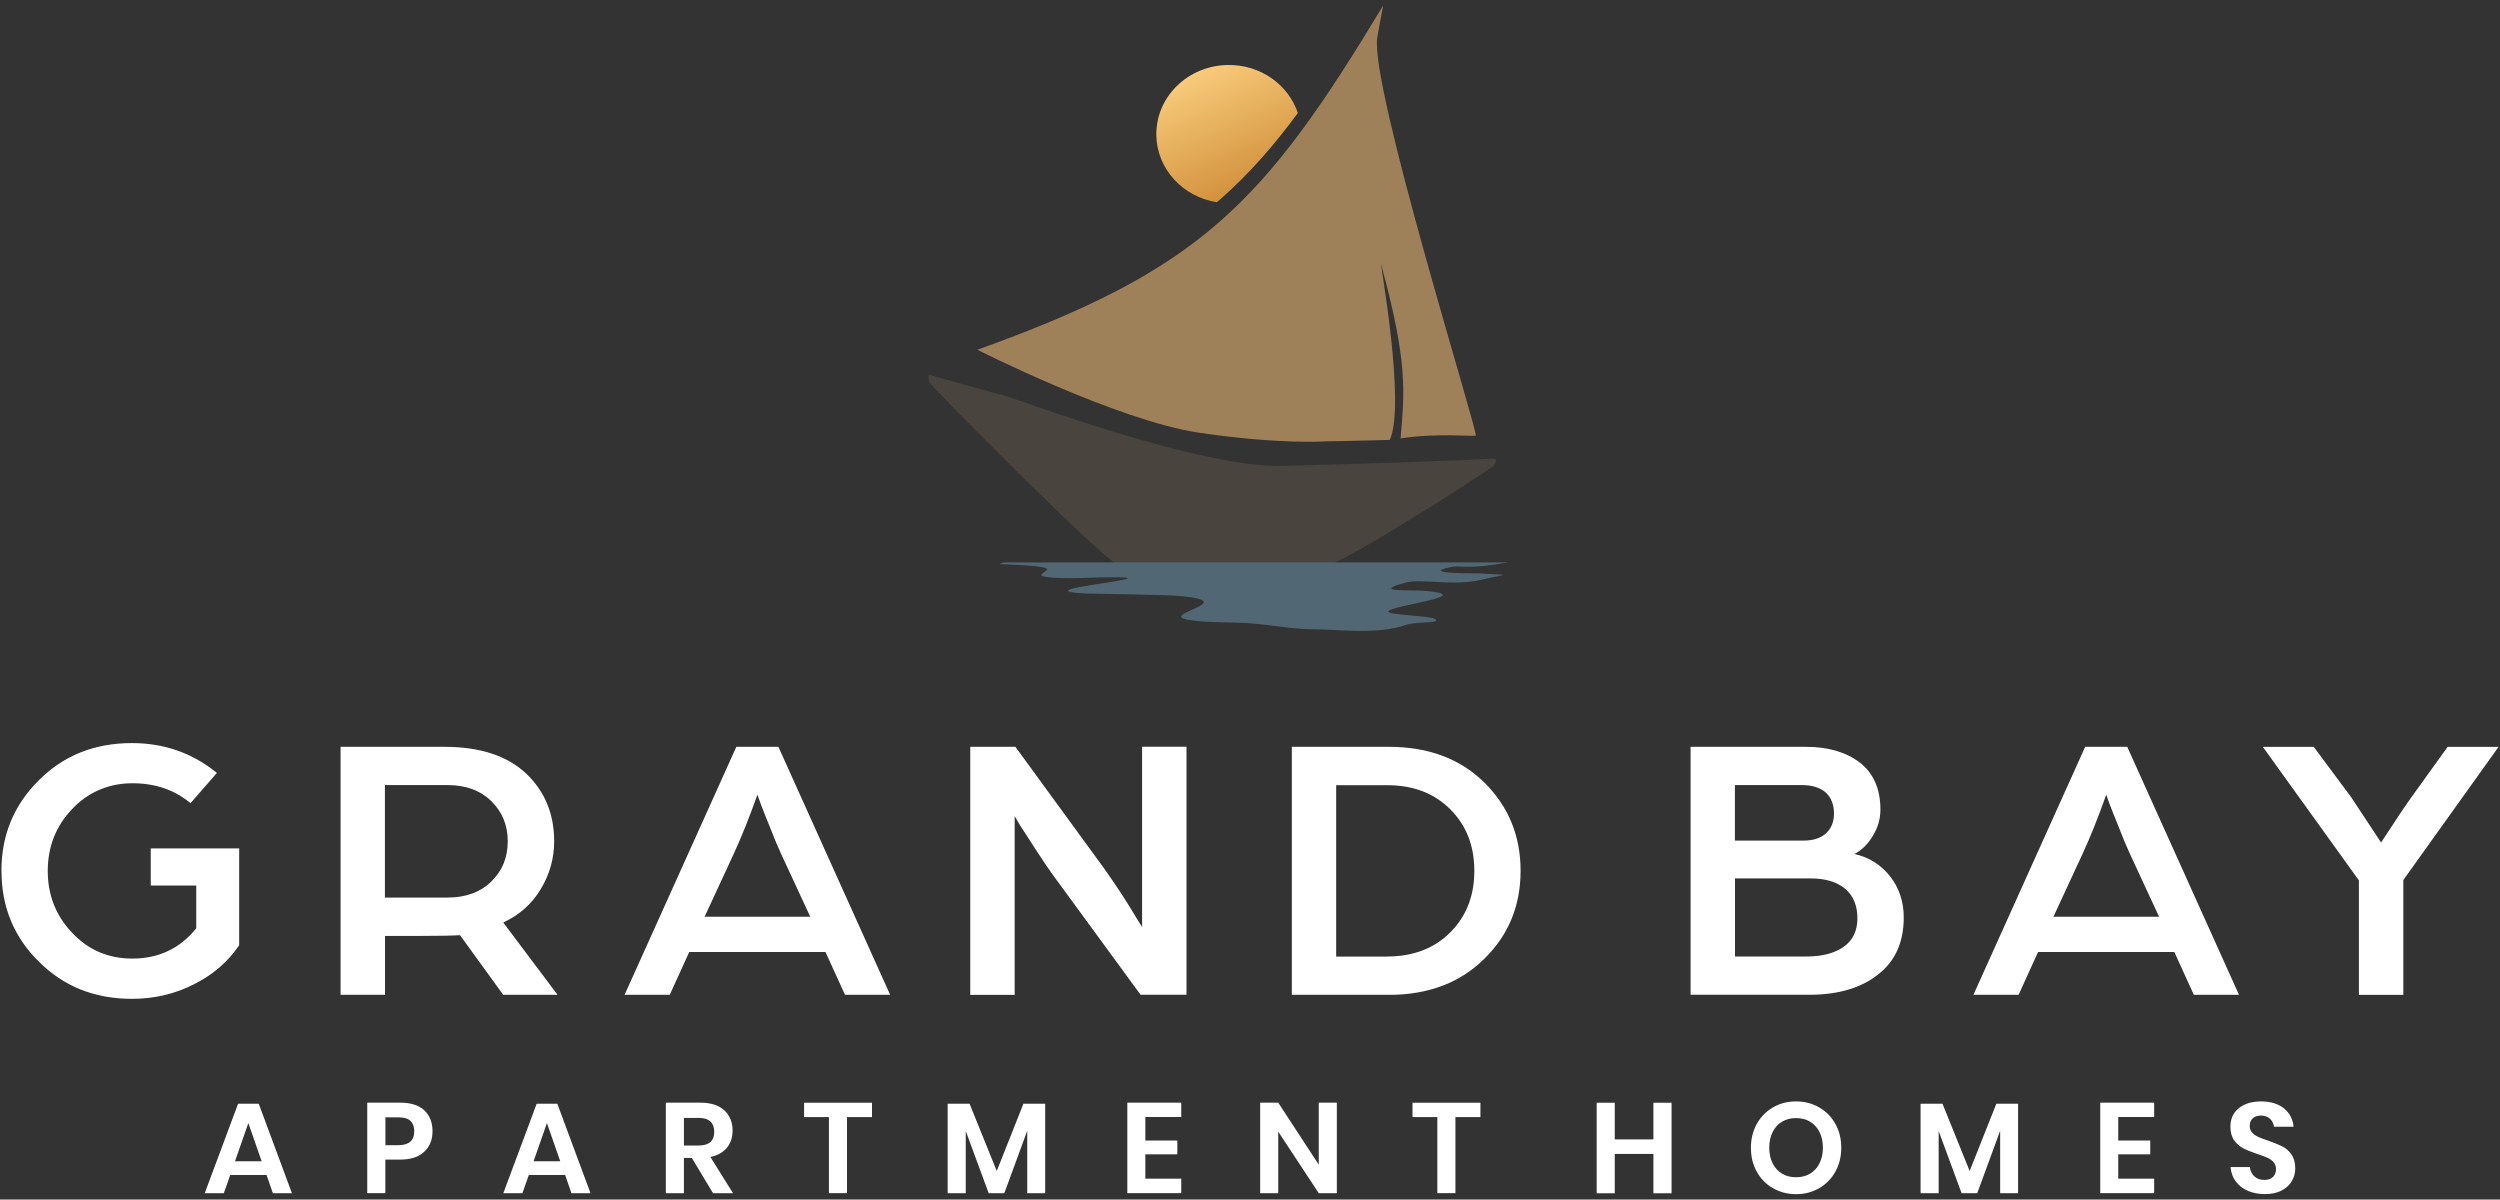 <?xml version="1.0" encoding="UTF-8"?>
<svg id="logos" xmlns="http://www.w3.org/2000/svg" xmlns:xlink="http://www.w3.org/1999/xlink" viewBox="0 0 300 143.94">
  <rect x="0" y="0" width="300" height="143.94" fill="#333333" stroke="none"/>
  <defs>
    <style>
      .cls-1 {
        clip-path: url(#clippath);
      }

      .cls-2 {
        fill: none;
      }

      .cls-2, .cls-3, .cls-4, .cls-5, .cls-6, .cls-7 {
        stroke-width: 0px;
      }

      .cls-3 {
        fill: #9e8159;
      }

      .cls-3, .cls-5 {
        fill-rule: evenodd;
      }

      .cls-4 {
        fill: url(#linear-gradient);
      }

      .cls-5 {
        fill: #516874;
      }

      .cls-6 {
        fill: #4a443e;
      }

      .cls-7 {
        fill: #fff;
      }
    </style>
    <clipPath id="clippath">
      <path class="cls-2" d="M147.32,7.8c3.93-.07,7.29,2.36,8.42,5.76-2.73,3.72-5.73,7.2-9.23,10.29-.16.14-.32.28-.49.42-4.06-.64-7.19-3.97-7.26-8.03-.08-4.58,3.75-8.36,8.55-8.44"/>
    </clipPath>
    <linearGradient id="linear-gradient" x1="143.57" y1="8.62" x2="150.91" y2="23.46" gradientUnits="userSpaceOnUse">
      <stop offset="0" stop-color="#f8cb7b"/>
      <stop offset="1" stop-color="#cf8c36"/>
    </linearGradient>
  </defs>
  <path class="cls-6" d="M178.78,55.05c-2.99.21-16.2.65-25.02.86-9.77.23-31.8-8.03-32.86-8.32l-9.44-2.61s-.14.38.11.96c.17.4,20.91,21.38,22.49,21.75,1.41.33,19.03,2.27,23.51.96,4.48-1.31,21.54-12.63,21.54-12.63.73-.84.48-1.03-.33-.98"/>
  <g class="cls-1">
    <rect class="cls-4" x="138.7" y="7.73" width="17.05" height="16.54"/>
  </g>
  <path class="cls-3" d="M117.28,41.97s16.8,8.5,26.58,9.95c9.78,1.45,15.28,1.04,15.28,1.04,0,0,3.59-.05,7.63-.17,1.99-4.26-1.31-22.11-1.03-21.04,3.19,11.71,2.82,15.11,2.33,20.86,4.21-.67,8.73-.22,9.02-.33.39-.15-12.83-42.26-11.81-47.84l.69-3.77c-14.36,23.87-21.92,31.7-48.71,41.31"/>
  <path class="cls-5" d="M120.39,67.5c-.21.06-.34.13-.37.2.1.03,4.38.1,5.41.45,1.08.37-2.45,1,1.33,1.19,2.4.12,3.69-.05,6.07-.07,9.37-.09-11.15,1.55-2.47,1.95.72.03,9.44.15,11,.28,9.99.84-8.86,2.99,7.12,3.22,3.15.05,6.34.82,9.41.8,2.48-.01,7.39.68,10.82-.53.93-.33,2.67-.22,3.6-.45.09-.48-.61-.43-4.54-.84-5.65-.59,11.49-2.17,2.91-2.82-1.31-.1-6.42.2-1.88-1,1.7-.45,5.78.48,8.92-.3,3.14-.77,4.04-.52-.32-.77-.36-.02-7.01.07-3.44-.74,1.39-.32,1.75.36,7.01-.58h-60.59Z"/>
  <path class="cls-7" d="M283.07,105.65l-11.53-16.03h6.11l4.5,6.06,3.58,5.42c1.59-2.45,2.8-4.26,3.63-5.42l4.36-6.06h6.11l-11.43,15.98v13.78h-5.33v-13.73ZM259.09,110.01l-3.49-7.53c-.4-.86-.83-1.88-1.29-3.08-.49-1.19-.87-2.16-1.15-2.89l-.41-1.15c-.98,2.76-1.93,5.13-2.85,7.12l-3.49,7.53h12.67ZM250.22,89.62h5.05l13.41,29.76h-5.42l-2.34-5.14h-16.35l-2.34,5.14h-5.42l13.41-29.76ZM216.46,100.87c1.13,0,2.02-.29,2.66-.87.64-.58.96-1.38.96-2.39s-.32-1.87-.96-2.48c-.67-.61-1.64-.92-2.89-.92h-8.04v6.66h8.27ZM216.78,114.78c1.9,0,3.4-.4,4.5-1.19,1.07-.77,1.61-1.9,1.61-3.4s-.49-2.71-1.47-3.54c-1.01-.83-2.39-1.24-4.13-1.24h-9.09v9.37h8.59ZM202.87,89.62h13.87c2.63,0,4.78.63,6.43,1.88,1.65,1.29,2.48,3.17,2.48,5.65,0,1.13-.31,2.19-.92,3.17-.61,1.01-1.35,1.73-2.2,2.16,1.71.37,3.14,1.26,4.27,2.66,1.1,1.41,1.65,3.06,1.65,4.96,0,2.97-1.03,5.25-3.08,6.84-2.05,1.62-4.79,2.43-8.22,2.43h-14.28v-29.76ZM155.02,89.62h11.66c4.71,0,8.53,1.42,11.43,4.27,2.91,2.88,4.36,6.41,4.36,10.61s-1.45,7.72-4.36,10.56c-2.91,2.88-6.72,4.32-11.43,4.32h-11.66v-29.76ZM166.45,114.78c3.12,0,5.65-.96,7.58-2.89,1.93-1.93,2.89-4.39,2.89-7.39s-.96-5.46-2.89-7.39c-1.93-1.93-4.45-2.89-7.58-2.89h-6.11v20.57h6.11ZM116.43,89.62h5.42l10.65,14.6c.61.86,1.3,1.87,2.07,3.03.77,1.19,1.36,2.16,1.79,2.89l.69,1.1v-21.63h5.33v29.76h-5.51l-10.15-13.87c-.77-1.04-1.56-2.2-2.39-3.49-.83-1.26-1.47-2.25-1.93-2.98l-.64-1.1v21.45h-5.33v-29.76ZM97.23,110.01l-3.49-7.53c-.4-.86-.83-1.88-1.29-3.08-.49-1.19-.87-2.16-1.15-2.89l-.41-1.15c-.98,2.76-1.93,5.13-2.85,7.12l-3.49,7.53h12.67ZM88.36,89.62h5.05l13.41,29.76h-5.42l-2.34-5.14h-16.35l-2.34,5.14h-5.42l13.41-29.76ZM53.68,107.71c2.2,0,3.96-.64,5.28-1.93,1.32-1.29,1.97-2.89,1.97-4.82s-.66-3.54-1.97-4.82c-1.32-1.29-3.06-1.93-5.24-1.93h-7.53v13.5h7.49ZM40.87,89.62h12.49c4.22,0,7.47,1.06,9.74,3.17,2.27,2.14,3.4,4.87,3.4,8.17,0,2.05-.54,3.96-1.61,5.74-1.07,1.78-2.57,3.11-4.5,4l6.52,8.68h-6.52l-5.19-7.16c-.89.06-2.46.09-4.73.09h-4.27v7.07h-5.33v-29.76ZM.17,104.5c0-4.29,1.5-7.91,4.5-10.88,2.97-2.97,6.69-4.45,11.16-4.45,3.86,0,7.26,1.19,10.2,3.58l-3.17,3.63c-1.9-1.59-4.23-2.39-6.98-2.39s-5.28,1.03-7.21,3.08c-1.96,2.05-2.94,4.53-2.94,7.44s.98,5.39,2.94,7.44c1.93,2.05,4.33,3.08,7.21,3.08,3.15,0,5.71-1.21,7.67-3.63v-5.14h-5.46v-4.45h10.61v11.62c-1.35,1.99-3.15,3.55-5.42,4.68-2.27,1.16-4.75,1.75-7.44,1.75-4.47,0-8.19-1.48-11.16-4.45-3-2.94-4.5-6.57-4.5-10.88Z"/>
  <path class="cls-7" d="M275.43,140.22c0,.55-.14,1.06-.42,1.53-.28.47-.69.84-1.23,1.12-.54.28-1.2.42-1.98.42s-1.46-.13-2.06-.39c-.6-.26-1.09-.64-1.45-1.13-.36-.49-.57-1.07-.62-1.72h2.31c.05.44.23.81.53,1.1.3.29.7.44,1.21.44.45,0,.8-.12,1.04-.36s.36-.55.36-.93c0-.34-.1-.62-.29-.84-.19-.22-.44-.4-.74-.53-.3-.13-.71-.29-1.23-.46-.68-.23-1.23-.45-1.66-.67-.43-.22-.8-.54-1.1-.96-.3-.42-.45-.97-.45-1.65,0-.93.34-1.67,1.01-2.21.67-.54,1.56-.81,2.67-.81s2.06.28,2.74.83c.68.55,1.07,1.29,1.16,2.21h-2.34c-.06-.39-.23-.71-.49-.96-.27-.25-.63-.38-1.09-.38-.4,0-.72.1-.97.32-.25.21-.37.52-.37.92,0,.32.09.58.28.79.19.21.43.38.72.52s.69.28,1.19.45c.7.25,1.26.48,1.7.69.44.22.81.54,1.11.97s.46.99.46,1.69M254.19,134.05v2.81h3.84v1.66h-3.84v2.92h4.31v1.74h-6.47v-10.86h6.47v1.72h-4.31ZM242.17,132.45v10.73h-2.15v-7.49l-2.75,7.49h-1.88l-2.75-7.46v7.46h-2.17v-10.73h2.63l3.26,8.07,3.2-8.07h2.61ZM215.53,134.17c-.64,0-1.19.14-1.68.43-.48.29-.86.7-1.13,1.24-.27.54-.41,1.17-.41,1.88s.14,1.35.41,1.88c.27.54.65.95,1.13,1.24.48.29,1.04.43,1.68.43s1.19-.14,1.68-.43c.48-.29.86-.7,1.13-1.24.27-.54.41-1.17.41-1.88s-.14-1.35-.41-1.88c-.27-.54-.65-.95-1.13-1.24-.48-.29-1.04-.43-1.68-.43ZM215.53,132.17c1.01,0,1.94.24,2.76.71.83.47,1.48,1.13,1.95,1.98.48.85.71,1.8.71,2.87s-.24,2.02-.71,2.88c-.48.85-1.13,1.51-1.95,1.98-.83.47-1.75.71-2.76.71s-1.94-.24-2.76-.71c-.83-.47-1.48-1.13-1.95-1.98-.48-.85-.71-1.81-.71-2.88s.24-2.02.71-2.87c.48-.85,1.13-1.5,1.95-1.98s1.75-.71,2.76-.71ZM200.59,132.33v10.86h-2.18v-4.72h-4.64v4.72h-2.17v-10.86h2.17v4.4h4.64v-4.4h2.18ZM177.65,132.33v1.72h-3v9.13h-2.17v-9.13h-2.98v-1.72h8.15ZM160.42,143.18h-2.17l-4.86-7.38v7.38h-2.17v-10.86h2.17l4.86,7.44v-7.44h2.17v10.86ZM137.44,134.05v2.81h3.84v1.66h-3.84v2.92h4.31v1.74h-6.47v-10.86h6.47v1.72h-4.31ZM125.42,132.45v10.73h-2.15v-7.49l-2.75,7.49h-1.88l-2.75-7.46v7.46h-2.17v-10.73h2.63l3.26,8.07,3.2-8.07h2.61ZM104.64,132.33v1.72h-3v9.13h-2.17v-9.13h-2.98v-1.72h8.15ZM82.07,137.46h1.78c1.24,0,1.86-.55,1.86-1.65,0-.52-.15-.93-.45-1.22-.3-.29-.77-.44-1.41-.44h-1.78v3.31ZM85.56,143.18l-2.54-4.23h-.95v4.23h-2.17v-10.86h4.14c1.26,0,2.22.31,2.88.92.66.62.99,1.43.99,2.43,0,.82-.23,1.51-.68,2.06-.46.55-1.11.92-1.98,1.11l2.71,4.34h-2.4ZM67.23,139.35l-1.6-4.58-1.6,4.58h3.2ZM67.81,141h-4.35l-.77,2.18h-2.29l4-10.73h2.48l3.98,10.73h-2.29l-.75-2.18ZM47.8,137.42c1.27,0,1.91-.55,1.91-1.66,0-.54-.15-.96-.45-1.25-.3-.29-.78-.43-1.46-.43h-1.55v3.34h1.55ZM46.24,139.15v4.03h-2.17v-10.86h3.95c1.28,0,2.25.31,2.9.92.65.62.98,1.45.98,2.51s-.34,1.86-1.01,2.48c-.67.62-1.63.92-2.87.92h-1.78ZM31.4,139.35l-1.6-4.58-1.6,4.58h3.2ZM31.98,141h-4.35l-.77,2.18h-2.29l4-10.73h2.48l3.98,10.73h-2.29l-.75-2.18Z"/>
</svg>